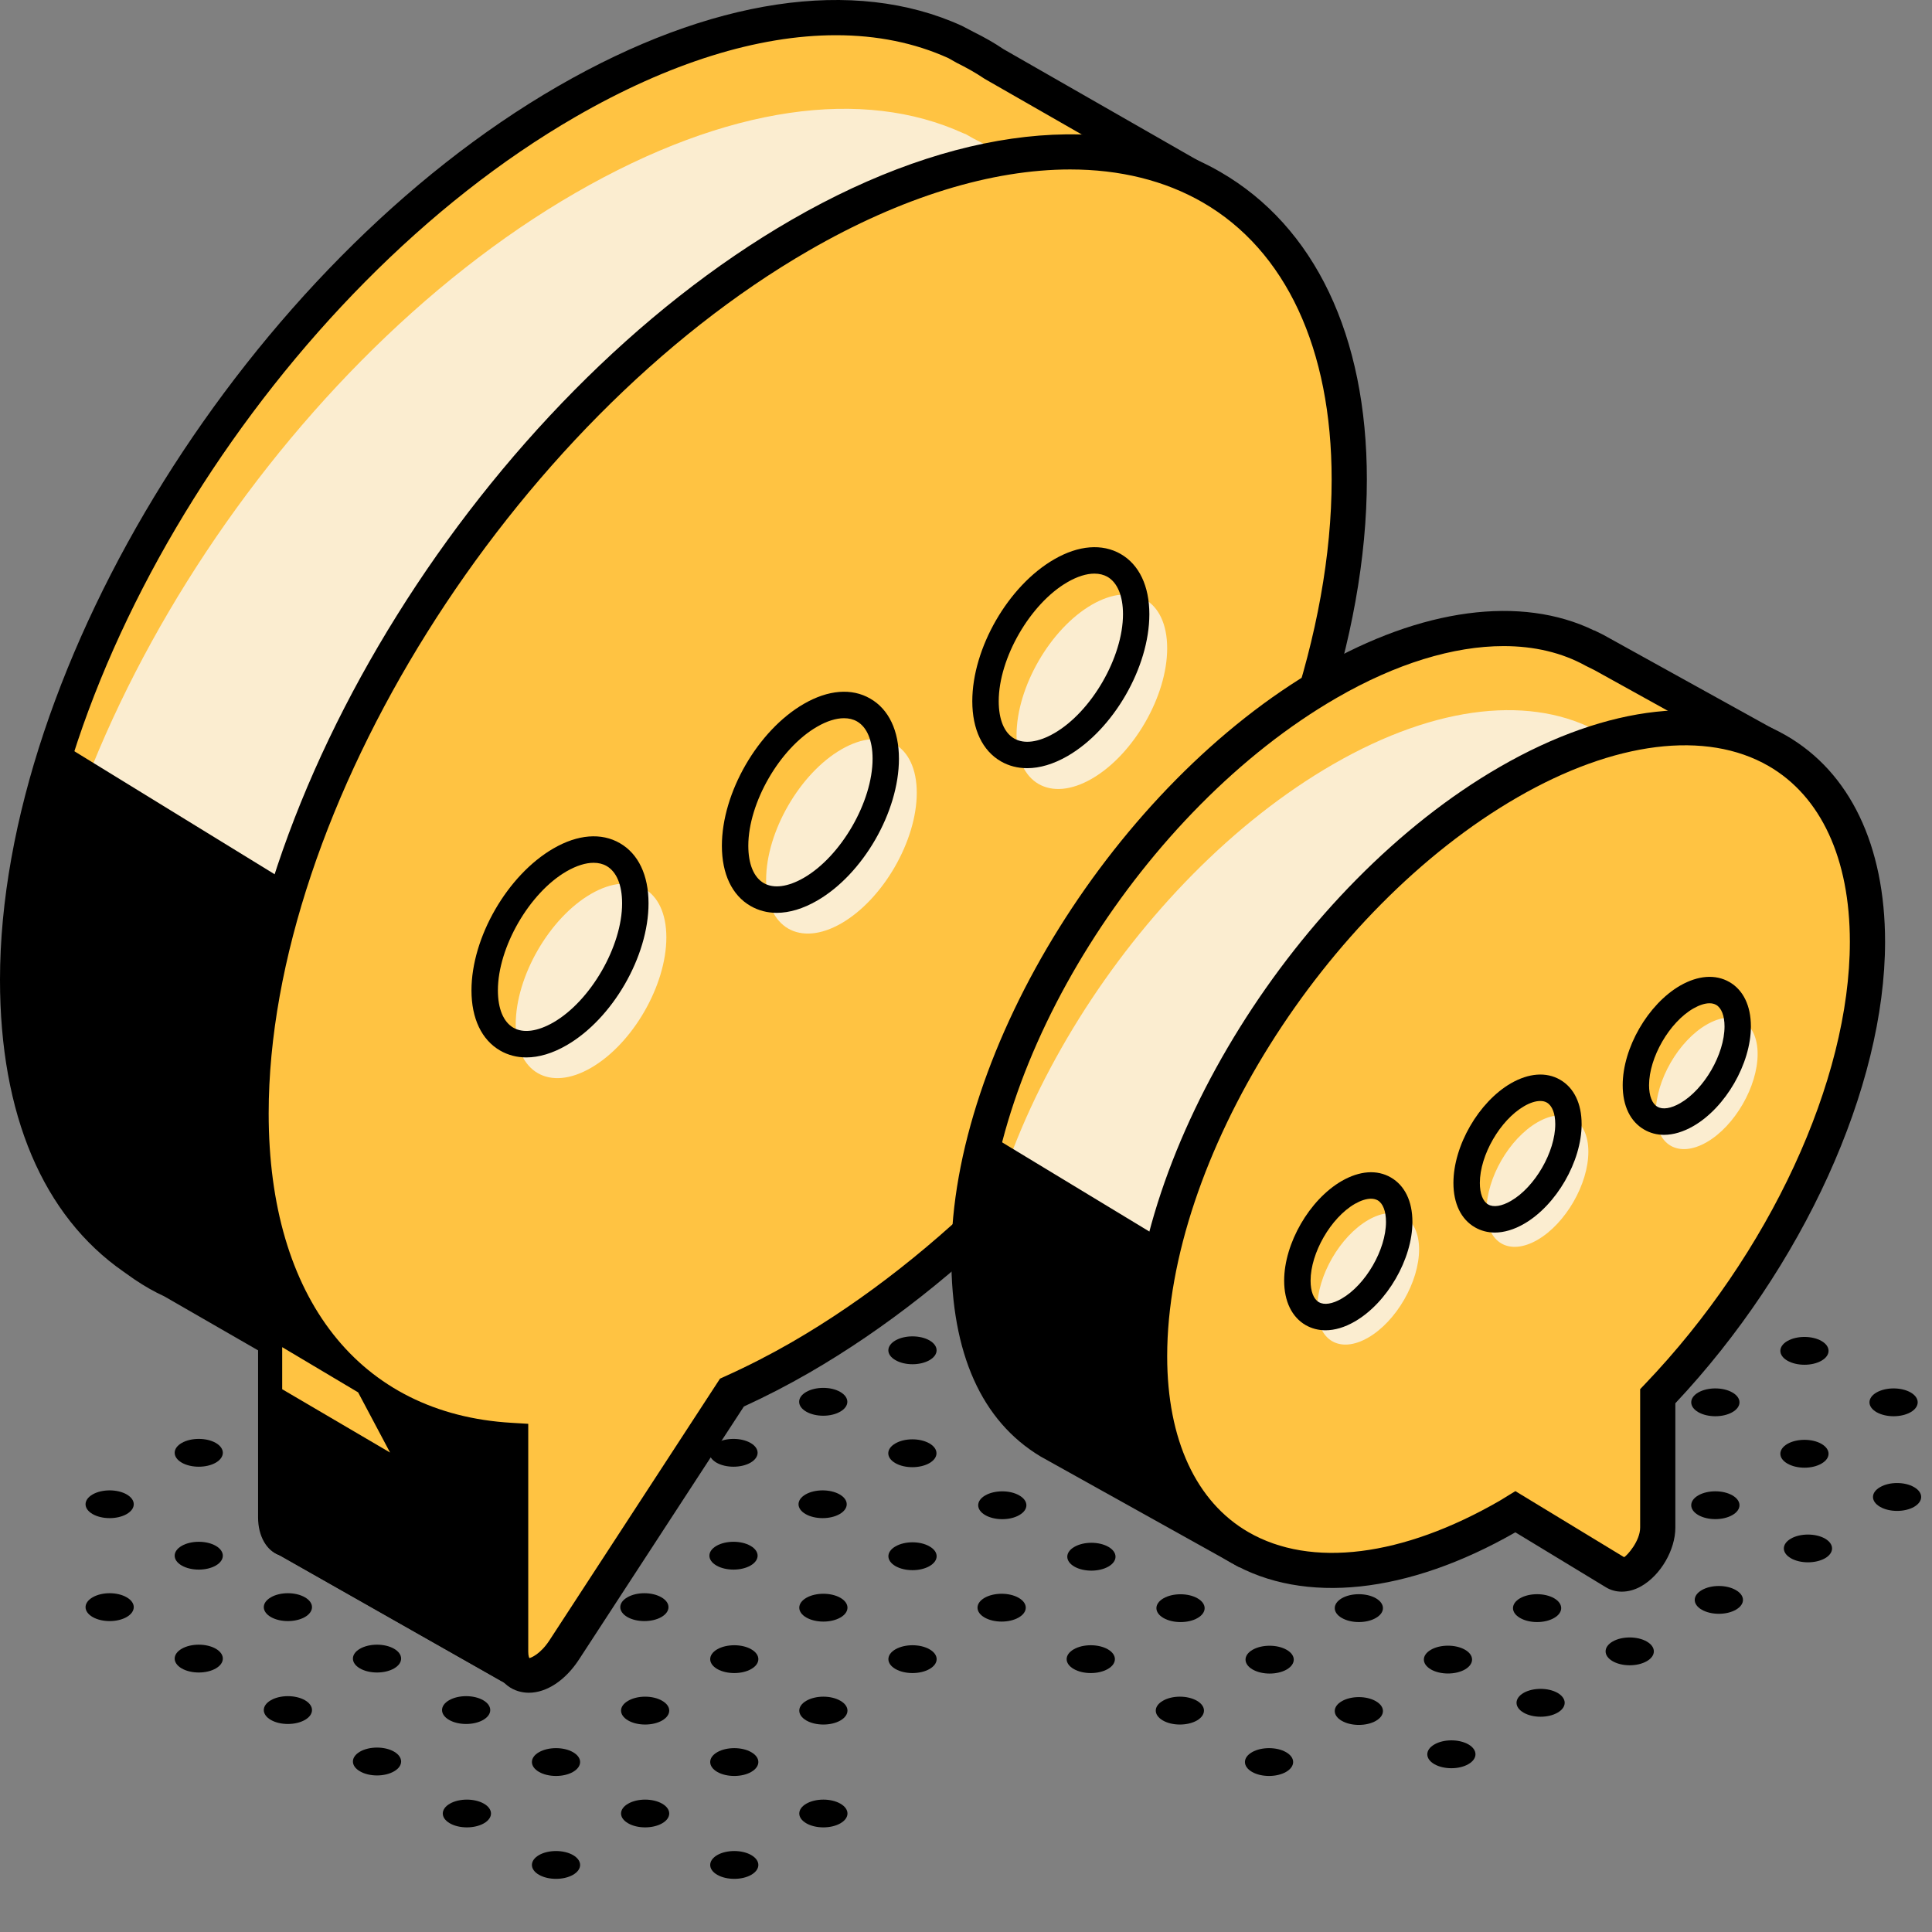 <?xml version="1.0" encoding="UTF-8"?> <svg xmlns="http://www.w3.org/2000/svg" width="31" height="31" viewBox="0 0 31 31" fill="none"><rect x="0" y="0" width="31" height="31" fill="#808080" stroke="none"/> <path d="M20.636 28.115C20.787 28.202 20.787 28.343 20.636 28.431C20.485 28.518 20.24 28.518 20.089 28.431C19.938 28.343 19.938 28.202 20.089 28.115C20.24 28.028 20.485 28.028 20.636 28.115Z" fill="black"></path> <path d="M19.206 27.29C19.356 27.377 19.356 27.518 19.206 27.606C19.054 27.693 18.809 27.693 18.659 27.606C18.507 27.518 18.507 27.377 18.659 27.29C18.809 27.202 19.054 27.202 19.206 27.29Z" fill="black"></path> <path d="M12.055 29.766C12.206 29.854 12.206 29.995 12.055 30.082C11.905 30.169 11.659 30.169 11.508 30.082C11.358 29.995 11.358 29.854 11.508 29.766C11.659 29.679 11.905 29.679 12.055 29.766Z" fill="black"></path> <path d="M13.485 28.941C13.636 29.028 13.636 29.169 13.485 29.256C13.334 29.343 13.089 29.343 12.938 29.256C12.787 29.169 12.787 29.028 12.938 28.941C13.089 28.854 13.334 28.854 13.485 28.941Z" fill="black"></path> <path d="M17.776 26.464C17.927 26.551 17.927 26.693 17.776 26.78C17.624 26.867 17.38 26.867 17.229 26.78C17.077 26.693 17.077 26.551 17.229 26.464C17.38 26.377 17.624 26.377 17.776 26.464Z" fill="black"></path> <path d="M9.195 29.766C9.346 29.854 9.346 29.995 9.195 30.082C9.044 30.169 8.799 30.169 8.648 30.082C8.497 29.995 8.497 29.854 8.648 29.766C8.799 29.679 9.044 29.679 9.195 29.766Z" fill="black"></path> <path d="M10.625 28.941C10.776 29.028 10.776 29.169 10.625 29.256C10.474 29.343 10.229 29.343 10.079 29.256C9.927 29.169 9.927 29.028 10.079 28.941C10.229 28.854 10.474 28.854 10.625 28.941Z" fill="black"></path> <path d="M12.055 28.115C12.206 28.202 12.206 28.343 12.055 28.431C11.905 28.518 11.659 28.518 11.508 28.431C11.358 28.343 11.358 28.202 11.508 28.115C11.659 28.028 11.905 28.028 12.055 28.115Z" fill="black"></path> <path d="M13.485 27.29C13.636 27.377 13.636 27.518 13.485 27.606C13.334 27.693 13.089 27.693 12.938 27.606C12.787 27.518 12.787 27.377 12.938 27.29C13.089 27.202 13.334 27.202 13.485 27.29Z" fill="black"></path> <path d="M14.915 26.464C15.067 26.551 15.067 26.693 14.915 26.78C14.764 26.867 14.52 26.867 14.368 26.78C14.217 26.693 14.217 26.551 14.368 26.464C14.52 26.377 14.764 26.377 14.915 26.464Z" fill="black"></path> <path d="M16.345 25.638C16.497 25.725 16.497 25.867 16.345 25.954C16.194 26.041 15.95 26.041 15.798 25.954C15.647 25.867 15.647 25.725 15.798 25.638C15.95 25.551 16.194 25.551 16.345 25.638Z" fill="black"></path> <path d="M7.765 28.941C7.916 29.028 7.916 29.169 7.765 29.256C7.614 29.343 7.369 29.343 7.218 29.256C7.067 29.169 7.067 29.028 7.218 28.941C7.369 28.854 7.614 28.854 7.765 28.941Z" fill="black"></path> <path d="M9.195 28.115C9.346 28.202 9.346 28.343 9.195 28.431C9.044 28.518 8.799 28.518 8.648 28.431C8.497 28.343 8.497 28.202 8.648 28.115C8.799 28.028 9.044 28.028 9.195 28.115Z" fill="black"></path> <path d="M10.625 27.29C10.776 27.377 10.776 27.518 10.625 27.606C10.474 27.693 10.229 27.693 10.079 27.606C9.927 27.518 9.927 27.377 10.079 27.29C10.229 27.202 10.474 27.202 10.625 27.29Z" fill="black"></path> <path d="M12.055 26.464C12.206 26.551 12.206 26.693 12.055 26.78C11.905 26.867 11.659 26.867 11.508 26.78C11.358 26.693 11.358 26.551 11.508 26.464C11.659 26.377 11.905 26.377 12.055 26.464Z" fill="black"></path> <path d="M13.485 25.638C13.636 25.725 13.636 25.867 13.485 25.954C13.334 26.041 13.089 26.041 12.938 25.954C12.787 25.867 12.787 25.725 12.938 25.638C13.089 25.551 13.334 25.551 13.485 25.638Z" fill="black"></path> <path d="M14.915 24.813C15.067 24.9 15.067 25.041 14.915 25.129C14.764 25.216 14.52 25.216 14.368 25.129C14.217 25.041 14.217 24.9 14.368 24.813C14.52 24.725 14.764 24.725 14.915 24.813Z" fill="black"></path> <path d="M6.323 28.106C6.474 28.194 6.474 28.335 6.323 28.422C6.172 28.51 5.927 28.51 5.776 28.422C5.625 28.335 5.625 28.194 5.776 28.106C5.927 28.019 6.172 28.019 6.323 28.106Z" fill="black"></path> <path d="M7.753 27.281C7.904 27.368 7.904 27.51 7.753 27.597C7.602 27.684 7.357 27.684 7.206 27.597C7.055 27.51 7.055 27.368 7.206 27.281C7.357 27.194 7.602 27.194 7.753 27.281Z" fill="black"></path> <path d="M10.613 25.63C10.764 25.717 10.764 25.858 10.613 25.946C10.462 26.033 10.217 26.033 10.066 25.946C9.915 25.858 9.915 25.717 10.066 25.63C10.217 25.542 10.462 25.542 10.613 25.63Z" fill="black"></path> <path d="M12.043 24.804C12.194 24.891 12.194 25.033 12.043 25.12C11.892 25.207 11.647 25.207 11.496 25.12C11.345 25.033 11.345 24.891 11.496 24.804C11.647 24.717 11.892 24.717 12.043 24.804Z" fill="black"></path> <path d="M13.473 23.979C13.624 24.066 13.624 24.207 13.473 24.294C13.322 24.381 13.077 24.381 12.926 24.294C12.775 24.207 12.775 24.066 12.926 23.979C13.077 23.892 13.322 23.892 13.473 23.979Z" fill="black"></path> <path d="M4.893 27.281C5.044 27.368 5.044 27.51 4.893 27.597C4.742 27.684 4.496 27.684 4.346 27.597C4.195 27.51 4.195 27.368 4.346 27.281C4.496 27.194 4.742 27.194 4.893 27.281Z" fill="black"></path> <path d="M6.323 26.455C6.474 26.542 6.474 26.684 6.323 26.771C6.172 26.858 5.927 26.858 5.776 26.771C5.625 26.684 5.625 26.542 5.776 26.455C5.927 26.368 6.172 26.368 6.323 26.455Z" fill="black"></path> <path d="M12.043 23.153C12.194 23.24 12.194 23.381 12.043 23.469C11.892 23.556 11.647 23.556 11.496 23.469C11.345 23.381 11.345 23.24 11.496 23.153C11.647 23.066 11.892 23.066 12.043 23.153Z" fill="black"></path> <path d="M3.463 26.455C3.613 26.542 3.613 26.684 3.463 26.771C3.312 26.858 3.067 26.858 2.916 26.771C2.765 26.684 2.765 26.542 2.916 26.455C3.067 26.368 3.312 26.368 3.463 26.455Z" fill="black"></path> <path d="M4.893 25.63C5.044 25.717 5.044 25.858 4.893 25.946C4.742 26.033 4.496 26.033 4.346 25.946C4.195 25.858 4.195 25.717 4.346 25.63C4.496 25.542 4.742 25.542 4.893 25.63Z" fill="black"></path> <path d="M2.033 25.63C2.184 25.717 2.184 25.858 2.033 25.946C1.882 26.033 1.637 26.033 1.486 25.946C1.335 25.858 1.335 25.717 1.486 25.63C1.637 25.542 1.882 25.542 2.033 25.63Z" fill="black"></path> <path d="M3.463 24.804C3.613 24.891 3.613 25.033 3.463 25.12C3.312 25.207 3.067 25.207 2.916 25.12C2.765 25.033 2.765 24.891 2.916 24.804C3.067 24.717 3.312 24.717 3.463 24.804Z" fill="black"></path> <path d="M2.033 23.979C2.184 24.066 2.184 24.207 2.033 24.294C1.882 24.381 1.637 24.381 1.486 24.294C1.335 24.207 1.335 24.066 1.486 23.979C1.637 23.892 1.882 23.892 2.033 23.979Z" fill="black"></path> <path d="M3.463 23.153C3.613 23.24 3.613 23.381 3.463 23.469C3.312 23.556 3.067 23.556 2.916 23.469C2.765 23.381 2.765 23.24 2.916 23.153C3.067 23.066 3.312 23.066 3.463 23.153Z" fill="black"></path> <path d="M22.077 27.297C22.228 27.384 22.228 27.525 22.077 27.612C21.926 27.699 21.681 27.699 21.53 27.612C21.379 27.525 21.379 27.384 21.53 27.297C21.681 27.209 21.926 27.209 22.077 27.297Z" fill="black"></path> <path d="M23.507 26.471C23.658 26.558 23.658 26.699 23.507 26.787C23.356 26.874 23.111 26.874 22.96 26.787C22.809 26.699 22.809 26.558 22.96 26.471C23.111 26.384 23.356 26.384 23.507 26.471Z" fill="black"></path> <path d="M24.937 25.645C25.088 25.733 25.088 25.874 24.937 25.961C24.786 26.049 24.541 26.049 24.39 25.961C24.239 25.874 24.239 25.733 24.39 25.645C24.541 25.558 24.786 25.558 24.937 25.645Z" fill="black"></path> <path d="M26.367 24.82C26.518 24.907 26.518 25.049 26.367 25.136C26.216 25.223 25.971 25.223 25.82 25.136C25.669 25.049 25.669 24.907 25.82 24.82C25.971 24.733 26.216 24.733 26.367 24.82Z" fill="black"></path> <path d="M27.797 23.994C27.949 24.081 27.949 24.223 27.797 24.31C27.646 24.397 27.401 24.397 27.25 24.31C27.099 24.223 27.099 24.081 27.25 23.994C27.401 23.907 27.646 23.907 27.797 23.994Z" fill="black"></path> <path d="M29.227 23.168C29.378 23.256 29.378 23.397 29.227 23.484C29.076 23.572 28.832 23.572 28.68 23.484C28.529 23.397 28.529 23.256 28.68 23.168C28.832 23.081 29.076 23.081 29.227 23.168Z" fill="black"></path> <path d="M30.658 22.343C30.808 22.43 30.808 22.572 30.658 22.659C30.506 22.746 30.262 22.746 30.11 22.659C29.959 22.572 29.959 22.43 30.11 22.343C30.262 22.256 30.506 22.256 30.658 22.343Z" fill="black"></path> <path d="M20.098 26.472C20.249 26.385 20.494 26.385 20.645 26.472C20.797 26.559 20.797 26.7 20.646 26.788C20.495 26.875 20.251 26.875 20.099 26.788C19.948 26.701 19.947 26.559 20.098 26.472Z" fill="black"></path> <path d="M22.077 25.645C22.228 25.733 22.228 25.874 22.077 25.961C21.926 26.049 21.681 26.049 21.53 25.961C21.379 25.874 21.379 25.733 21.53 25.645C21.681 25.558 21.926 25.558 22.077 25.645Z" fill="black"></path> <path d="M24.39 23.994C24.541 23.907 24.786 23.907 24.937 23.994C25.088 24.081 25.088 24.223 24.937 24.31C24.786 24.397 24.541 24.397 24.39 24.31C24.239 24.223 24.239 24.081 24.39 23.994Z" fill="black"></path> <path d="M25.82 23.168C25.971 23.081 26.216 23.081 26.367 23.168C26.518 23.256 26.518 23.397 26.367 23.484C26.216 23.572 25.971 23.572 25.82 23.484C25.669 23.397 25.669 23.256 25.82 23.168Z" fill="black"></path> <path d="M27.797 22.343C27.949 22.43 27.949 22.572 27.797 22.659C27.646 22.746 27.401 22.746 27.25 22.659C27.099 22.572 27.099 22.43 27.25 22.343C27.401 22.256 27.646 22.256 27.797 22.343Z" fill="black"></path> <path d="M29.227 21.517C29.378 21.604 29.378 21.746 29.227 21.833C29.076 21.92 28.832 21.92 28.68 21.833C28.529 21.746 28.529 21.604 28.68 21.517C28.832 21.43 29.076 21.43 29.227 21.517Z" fill="black"></path> <path d="M18.668 25.646C18.819 25.559 19.064 25.559 19.215 25.646C19.367 25.733 19.367 25.875 19.216 25.962C19.066 26.049 18.821 26.049 18.669 25.962C18.518 25.875 18.517 25.734 18.668 25.646Z" fill="black"></path> <path d="M26.367 21.517C26.518 21.604 26.518 21.746 26.367 21.833C26.216 21.92 25.971 21.92 25.82 21.833C25.669 21.746 26.216 21.43 26.367 21.517Z" fill="black"></path> <path d="M27.25 20.691C27.402 20.604 27.646 20.604 27.797 20.691C27.949 20.779 27.949 20.92 27.797 21.007C27.646 21.094 27.402 21.094 27.25 21.007C27.099 20.92 27.099 20.779 27.25 20.691C27.099 20.779 27.402 20.604 27.25 20.691Z" fill="black"></path> <path d="M17.238 24.821C17.389 24.733 17.634 24.733 17.785 24.82C17.937 24.907 17.937 25.049 17.786 25.136C17.636 25.223 17.39 25.224 17.239 25.137C17.088 25.05 17.087 24.908 17.238 24.821Z" fill="black"></path> <path d="M15.808 23.995C15.959 23.908 16.204 23.907 16.355 23.995C16.507 24.082 16.507 24.223 16.356 24.31C16.206 24.398 15.96 24.398 15.809 24.311C15.658 24.224 15.658 24.082 15.808 23.995Z" fill="black"></path> <path d="M14.366 23.161C14.516 23.073 14.761 23.073 14.913 23.16C15.064 23.247 15.064 23.389 14.914 23.476C14.763 23.563 14.518 23.564 14.367 23.477C14.215 23.39 14.215 23.248 14.366 23.161Z" fill="black"></path> <path d="M12.935 22.335C13.086 22.248 13.332 22.247 13.482 22.334C13.634 22.422 13.634 22.563 13.483 22.65C13.333 22.738 13.088 22.738 12.937 22.651C12.785 22.564 12.785 22.422 12.935 22.335Z" fill="black"></path> <path d="M14.915 21.508C15.066 21.596 15.066 21.737 14.915 21.824C14.764 21.912 14.519 21.912 14.368 21.824C14.216 21.737 14.216 21.596 14.368 21.508C14.519 21.421 14.764 21.421 14.915 21.508Z" fill="black"></path> <path d="M23.015 27.991C23.165 27.903 23.41 27.903 23.562 27.99C23.712 28.077 23.713 28.219 23.562 28.306C23.412 28.394 23.167 28.394 23.015 28.307C22.864 28.22 22.864 28.078 23.015 27.991Z" fill="black"></path> <path d="M24.993 27.164C25.144 27.252 25.144 27.393 24.993 27.48C24.842 27.568 24.597 27.568 24.446 27.48C24.296 27.393 24.296 27.252 24.446 27.164C24.597 27.077 24.842 27.077 24.993 27.164Z" fill="black"></path> <path d="M26.423 26.339C26.575 26.426 26.575 26.568 26.423 26.655C26.272 26.742 26.027 26.742 25.876 26.655C25.725 26.568 25.725 26.426 25.876 26.339C26.027 26.252 26.272 26.252 26.423 26.339Z" fill="black"></path> <path d="M27.853 25.514C28.005 25.601 28.005 25.742 27.853 25.829C27.702 25.916 27.458 25.916 27.306 25.829C27.155 25.742 27.155 25.601 27.306 25.514C27.458 25.426 27.702 25.426 27.853 25.514Z" fill="black"></path> <path d="M29.284 24.688C29.434 24.775 29.434 24.916 29.284 25.003C29.132 25.09 28.887 25.09 28.736 25.003C28.585 24.916 28.585 24.775 28.736 24.688C28.887 24.601 29.132 24.601 29.284 24.688Z" fill="black"></path> <path d="M30.713 23.862C30.864 23.949 30.864 24.09 30.713 24.178C30.562 24.265 30.317 24.265 30.167 24.178C30.015 24.09 30.015 23.949 30.167 23.862C30.317 23.774 30.562 23.774 30.713 23.862Z" fill="black"></path> <path d="M19.64 3.56C19.698 3.346 19.605 3.119 19.412 3.009L15.94 1.02C15.793 0.92 15.637 0.836 15.477 0.755L15.358 0.688L15.316 0.671C13.719 -0.057 11.543 0.215 9.093 1.63C4.227 4.439 0.282 10.748 0.282 15.721C0.282 17.851 0.951 19.343 2.16 20.186L2.218 20.234L2.313 20.293C2.476 20.403 2.598 20.471 2.778 20.556L4.447 21.518V24.359C4.447 24.556 4.525 24.673 4.638 24.715L8.163 26.715C8.302 26.794 8.479 26.727 8.53 26.575L9.64 23.324L9.809 22.359L7.045 21.664L7.998 20.201C8.357 20.039 8.721 19.854 9.093 19.64C11.158 18.448 13.054 16.621 14.555 14.538L17.169 12.61L19.64 3.56Z" fill="#FFC342"></path> <path d="M19.779 5.025C19.837 4.812 19.744 4.585 19.551 4.475L16.078 2.486C15.932 2.386 15.776 2.301 15.616 2.221L15.497 2.153L15.455 2.137C13.858 1.408 11.682 1.681 9.232 3.096C4.366 5.905 0.421 12.214 0.421 17.188C0.421 19.317 8.137 21.666 8.137 21.666C8.495 21.505 8.86 21.32 9.232 21.106C11.297 19.913 13.192 18.087 14.694 16.003L17.308 14.076L19.779 5.025Z" fill="#FBEDD0"></path> <path d="M13.414 0.565C12.163 0.565 10.736 1.008 9.234 1.875C4.454 4.634 0.565 10.846 0.565 15.721C0.565 17.718 1.156 19.142 2.321 19.955L2.462 20.052C2.619 20.158 2.727 20.22 2.899 20.301L4.73 21.355V24.359C4.73 24.433 4.747 24.458 4.747 24.458L8.302 26.469L9.373 23.233L9.486 22.569L6.592 21.841L7.806 19.977L7.882 19.943C8.247 19.779 8.607 19.594 8.951 19.395C10.917 18.261 12.776 16.524 14.327 14.372L14.388 14.31L16.923 12.441L19.367 3.485C19.392 3.395 19.352 3.301 19.272 3.255L15.799 1.265C15.644 1.16 15.499 1.082 15.351 1.008L15.218 0.933C14.676 0.687 14.069 0.565 13.414 0.565ZM8.288 27.03C8.197 27.03 8.105 27.007 8.023 26.96L4.499 24.961C4.306 24.894 4.165 24.662 4.165 24.359V21.681L2.637 20.801C2.461 20.719 2.325 20.641 2.155 20.527L1.981 20.404C0.691 19.507 0 17.883 0 15.721C0 10.667 4.015 4.235 8.951 1.385C11.403 -0.03 13.704 -0.374 15.433 0.414L15.617 0.51C15.808 0.605 15.961 0.693 16.099 0.787L19.552 2.764C19.857 2.938 20.005 3.295 19.912 3.634V3.634L17.416 12.779L14.759 14.739C13.167 16.938 11.257 18.717 9.234 19.885C8.897 20.08 8.546 20.26 8.19 20.424L7.497 21.486L10.133 22.149L9.919 23.373L8.797 26.667C8.745 26.819 8.629 26.938 8.479 26.995C8.417 27.019 8.353 27.03 8.288 27.03Z" fill="black"></path> <path d="M8.555 21.747L6.341 22.286L4.141 21.026V24.348C4.141 24.651 4.281 24.883 4.475 24.95L8.161 27.041C8.22 27.075 8.285 27.091 8.35 27.091C8.396 27.091 8.442 27.083 8.486 27.067C8.593 27.026 8.676 26.941 8.713 26.832L9.894 23.361L10.108 22.138L8.555 21.747Z" fill="black"></path> <path d="M12.839 3.774C7.973 6.583 4.029 12.892 4.029 17.866C4.029 21.096 5.694 22.966 8.194 23.112V26.503C8.194 27.016 8.711 26.998 9.054 26.473L11.744 22.345C12.103 22.182 12.468 21.998 12.839 21.784C17.704 18.975 21.649 12.666 21.649 7.693C21.649 2.719 17.704 0.965 12.839 3.774Z" fill="#FFC342"></path> <path d="M17.171 2.719C15.914 2.719 14.471 3.158 12.98 4.019C8.2 6.779 4.311 12.99 4.311 17.866C4.311 20.832 5.769 22.688 8.211 22.83L8.476 22.846V26.503C8.476 26.578 8.494 26.604 8.494 26.605C8.515 26.602 8.668 26.547 8.817 26.319L11.553 22.121L11.628 22.087C12.001 21.919 12.35 21.74 12.698 21.54C17.478 18.78 21.367 12.568 21.367 7.693C21.367 5.597 20.632 4.018 19.297 3.247C18.684 2.894 17.964 2.719 17.171 2.719ZM8.486 27.161C8.429 27.161 8.373 27.153 8.319 27.137C8.064 27.061 7.911 26.824 7.911 26.503V23.372C5.334 23.094 3.746 21.01 3.746 17.866C3.746 12.81 7.762 6.379 12.698 3.529C15.308 2.021 17.817 1.741 19.579 2.758C21.096 3.634 21.932 5.386 21.932 7.693C21.932 12.748 17.916 19.179 12.98 22.029C12.64 22.225 12.298 22.402 11.936 22.568L9.29 26.628C9.07 26.965 8.769 27.161 8.486 27.161Z" fill="black"></path> <path d="M10.692 15.041C10.692 15.812 10.151 16.749 9.483 17.134C8.816 17.52 8.275 17.207 8.275 16.437C8.275 15.666 8.816 14.729 9.483 14.343C10.151 13.958 10.692 14.27 10.692 15.041Z" fill="#FBEDD0"></path> <path d="M9.524 13.844C9.397 13.844 9.25 13.89 9.091 13.981C8.494 14.326 7.989 15.2 7.989 15.891C7.989 16.185 8.077 16.397 8.237 16.49C8.397 16.582 8.625 16.551 8.88 16.405C9.477 16.06 9.982 15.185 9.982 14.495C9.982 14.201 9.894 13.989 9.734 13.896C9.673 13.861 9.603 13.844 9.524 13.844ZM8.445 16.967C8.294 16.967 8.152 16.93 8.025 16.857C7.728 16.685 7.565 16.342 7.565 15.891C7.565 15.04 8.143 14.04 8.88 13.614C9.271 13.387 9.65 13.358 9.946 13.529C10.243 13.7 10.406 14.043 10.406 14.495C10.406 15.346 9.829 16.346 9.091 16.772C8.868 16.901 8.648 16.967 8.445 16.967Z" fill="black"></path> <path d="M14.71 12.721C14.71 13.492 14.169 14.429 13.501 14.815C12.834 15.2 12.293 14.887 12.293 14.117C12.293 13.346 12.834 12.409 13.501 12.024C14.169 11.638 14.71 11.95 14.71 12.721Z" fill="#FBEDD0"></path> <path d="M13.542 11.524C13.415 11.524 13.267 11.57 13.11 11.661C12.512 12.006 12.007 12.881 12.007 13.571C12.007 13.865 12.095 14.077 12.255 14.17C12.415 14.262 12.643 14.232 12.898 14.085C13.495 13.74 14.001 12.866 14.001 12.175C14.001 11.881 13.912 11.669 13.752 11.576C13.691 11.541 13.621 11.524 13.542 11.524ZM12.463 14.647C12.312 14.647 12.17 14.61 12.043 14.537C11.746 14.366 11.583 14.023 11.583 13.571C11.583 12.72 12.16 11.72 12.898 11.294C13.289 11.068 13.667 11.037 13.964 11.21C14.261 11.38 14.424 11.724 14.424 12.175C14.424 13.027 13.847 14.027 13.11 14.452C12.886 14.581 12.666 14.647 12.463 14.647Z" fill="black"></path> <path d="M18.728 10.402C18.728 11.172 18.187 12.11 17.519 12.495C16.852 12.88 16.311 12.568 16.311 11.797C16.311 11.027 16.852 10.089 17.519 9.703C18.187 9.318 18.728 9.63 18.728 10.402Z" fill="#FBEDD0"></path> <path d="M17.56 9.204C17.433 9.204 17.285 9.25 17.128 9.341C16.53 9.686 16.025 10.561 16.025 11.251C16.025 11.545 16.113 11.758 16.273 11.85C16.433 11.942 16.661 11.912 16.916 11.765C17.514 11.42 18.019 10.546 18.019 9.855C18.019 9.562 17.93 9.349 17.771 9.256C17.709 9.221 17.639 9.204 17.56 9.204ZM16.481 12.326C16.33 12.326 16.188 12.29 16.061 12.217C15.764 12.046 15.601 11.703 15.601 11.251C15.601 10.4 16.178 9.399 16.916 8.974C17.307 8.748 17.686 8.719 17.982 8.889C18.279 9.06 18.442 9.404 18.442 9.855C18.442 10.707 17.865 11.707 17.128 12.132C16.904 12.261 16.684 12.326 16.481 12.326Z" fill="black"></path> <path d="M28.308 11.938L25.587 10.432L25.58 10.435C24.525 9.85 23.004 9.973 21.306 10.953C18.125 12.789 15.546 16.914 15.546 20.166C15.546 21.637 15.984 22.611 16.858 23.139L16.95 23.205L19.716 24.731L20.141 23.279C20.517 23.141 20.907 22.957 21.306 22.727C21.343 22.706 21.378 22.681 21.415 22.659L23.015 23.63C23.265 23.782 23.701 23.326 23.701 22.912V20.806C25.685 18.732 27.066 15.891 27.066 13.515C27.066 13.456 27.059 13.403 27.057 13.346L28.308 11.938Z" fill="#FFC342"></path> <path d="M28.389 13.251L25.669 11.745L25.661 11.748C24.607 11.163 23.085 11.285 21.387 12.265C18.207 14.102 15.628 18.227 15.628 21.478C15.628 22.95 23.782 22.119 23.782 22.119C25.766 20.044 27.147 17.204 27.147 14.828C27.147 14.769 27.14 14.716 27.138 14.659L28.389 13.251Z" fill="#FBEDD0"></path> <path d="M24.126 10.367C23.323 10.367 22.4 10.647 21.447 11.198C18.35 12.986 15.829 17.009 15.829 20.165C15.829 21.525 16.213 22.419 17.004 22.897L17.115 22.976L19.544 24.314L19.91 23.063L20.044 23.014C20.411 22.879 20.788 22.701 21.165 22.482L21.416 22.329L23.162 23.389C23.205 23.366 23.419 23.134 23.419 22.912V20.693L23.497 20.611C25.493 18.523 26.783 15.737 26.783 13.515L26.772 13.243L27.862 12.015L25.583 10.752L25.582 10.752L25.442 10.682C25.061 10.471 24.616 10.367 24.126 10.367ZM19.888 25.149L16.693 23.368C15.751 22.8 15.264 21.718 15.264 20.165C15.264 16.829 17.911 12.587 21.165 10.708C22.81 9.758 24.408 9.547 25.58 10.117L25.584 10.116L25.724 10.185L28.753 11.862L27.346 13.447C27.347 13.469 27.348 13.491 27.348 13.515C27.348 15.846 26.03 18.74 23.984 20.919V22.912C23.984 23.273 23.746 23.679 23.432 23.856C23.238 23.965 23.033 23.971 22.869 23.872L21.416 22.99C21.067 23.189 20.717 23.359 20.373 23.493L19.888 25.149Z" fill="black"></path> <path d="M29.964 15.112C29.964 11.861 27.386 10.714 24.205 12.55C21.024 14.387 18.445 18.511 18.445 21.763C18.445 25.014 21.024 26.161 24.205 24.325C24.242 24.303 24.277 24.278 24.314 24.256L25.914 25.228C26.164 25.38 26.6 24.924 26.6 24.51V22.404C28.584 20.329 29.964 17.489 29.964 15.112Z" fill="#FFC342"></path> <path d="M24.315 23.926L26.06 24.986C26.104 24.963 26.317 24.731 26.317 24.51V22.29L26.395 22.208C28.392 20.12 29.682 17.335 29.682 15.112C29.682 13.778 29.219 12.777 28.378 12.291C27.375 11.712 25.904 11.895 24.346 12.795C21.248 14.584 18.728 18.607 18.728 21.763C18.728 23.096 19.191 24.099 20.032 24.584C21.035 25.164 22.505 24.98 24.064 24.08L24.315 23.926ZM26.023 25.539C25.932 25.539 25.845 25.516 25.768 25.469L24.315 24.587C22.588 25.575 20.925 25.752 19.75 25.073C18.727 24.483 18.163 23.307 18.163 21.763C18.163 18.427 20.81 14.184 24.064 12.306C25.802 11.302 27.477 11.118 28.66 11.802C29.684 12.392 30.247 13.568 30.247 15.112C30.247 17.443 28.929 20.338 26.882 22.516V24.51C26.882 24.87 26.645 25.277 26.331 25.454C26.229 25.511 26.124 25.539 26.023 25.539Z" fill="black"></path> <path d="M22.77 20.048C22.77 20.569 22.404 21.203 21.953 21.463C21.502 21.724 21.136 21.512 21.136 20.991C21.136 20.471 21.502 19.837 21.953 19.576C22.404 19.316 22.77 19.527 22.77 20.048Z" fill="#FBEDD0"></path> <path d="M21.998 19.234C21.924 19.234 21.834 19.263 21.739 19.317C21.354 19.54 21.029 20.104 21.029 20.549C21.029 20.72 21.077 20.846 21.162 20.894C21.247 20.944 21.38 20.923 21.528 20.837C21.913 20.615 22.239 20.051 22.239 19.606C22.239 19.435 22.19 19.309 22.106 19.26C22.075 19.243 22.039 19.234 21.998 19.234ZM21.269 21.345C21.154 21.345 21.047 21.317 20.95 21.262C20.728 21.133 20.605 20.88 20.605 20.549C20.605 19.952 21.01 19.25 21.528 18.95C21.815 18.785 22.094 18.764 22.317 18.893C22.54 19.022 22.663 19.274 22.663 19.606C22.663 20.203 22.257 20.905 21.739 21.204C21.577 21.298 21.418 21.345 21.269 21.345Z" fill="black"></path> <path d="M25.486 18.48C25.486 19.001 25.12 19.634 24.669 19.895C24.217 20.155 23.852 19.945 23.852 19.423C23.852 18.902 24.217 18.269 24.669 18.008C25.12 17.748 25.486 17.959 25.486 18.48Z" fill="#FBEDD0"></path> <path d="M24.714 17.666C24.64 17.666 24.551 17.694 24.456 17.749C24.071 17.972 23.745 18.535 23.745 18.981C23.745 19.151 23.793 19.277 23.878 19.326C23.963 19.376 24.096 19.355 24.244 19.269C24.629 19.047 24.955 18.482 24.955 18.038C24.955 17.867 24.906 17.741 24.821 17.692C24.791 17.674 24.755 17.666 24.714 17.666ZM23.985 19.777C23.871 19.777 23.763 19.749 23.666 19.693C23.444 19.565 23.321 19.312 23.321 18.981C23.321 18.383 23.727 17.681 24.244 17.382C24.53 17.218 24.81 17.196 25.033 17.325C25.256 17.454 25.378 17.707 25.378 18.038C25.378 18.635 24.973 19.337 24.456 19.636C24.294 19.73 24.133 19.777 23.985 19.777Z" fill="black"></path> <path d="M28.202 16.912C28.202 17.433 27.836 18.067 27.385 18.327C26.933 18.587 26.568 18.376 26.568 17.855C26.568 17.334 26.933 16.701 27.385 16.44C27.836 16.18 28.202 16.391 28.202 16.912Z" fill="#FBEDD0"></path> <path d="M27.43 16.098C27.356 16.098 27.267 16.127 27.172 16.181C26.786 16.403 26.46 16.968 26.46 17.413C26.46 17.584 26.509 17.709 26.594 17.758C26.679 17.808 26.812 17.786 26.96 17.701C27.345 17.479 27.671 16.915 27.671 16.469C27.671 16.299 27.622 16.173 27.537 16.124C27.507 16.107 27.471 16.098 27.43 16.098ZM26.7 18.209C26.586 18.209 26.478 18.181 26.382 18.125C26.159 17.997 26.037 17.744 26.037 17.413C26.037 16.815 26.442 16.113 26.96 15.814C27.247 15.65 27.526 15.629 27.749 15.757C27.972 15.885 28.094 16.139 28.094 16.469C28.094 17.067 27.689 17.769 27.172 18.068C27.009 18.162 26.849 18.209 26.7 18.209Z" fill="black"></path> <path d="M15.829 18.178L18.662 19.894L18.442 22.295L18.963 24.398L16.102 22.595L15.546 21.288L15.601 19.321L15.829 18.178Z" fill="black"></path> <path d="M0.947 11.903L4.651 14.178L4.029 17.299L4.345 20.077L4.966 21.824L1.766 19.947L0.678 18.209L0.282 16.098L0.401 14.178L0.947 11.903Z" fill="black"></path> <path d="M6.259 23.307L4.528 22.291V21.616L5.746 22.341L6.259 23.307Z" fill="#FFC342"></path> </svg> 
